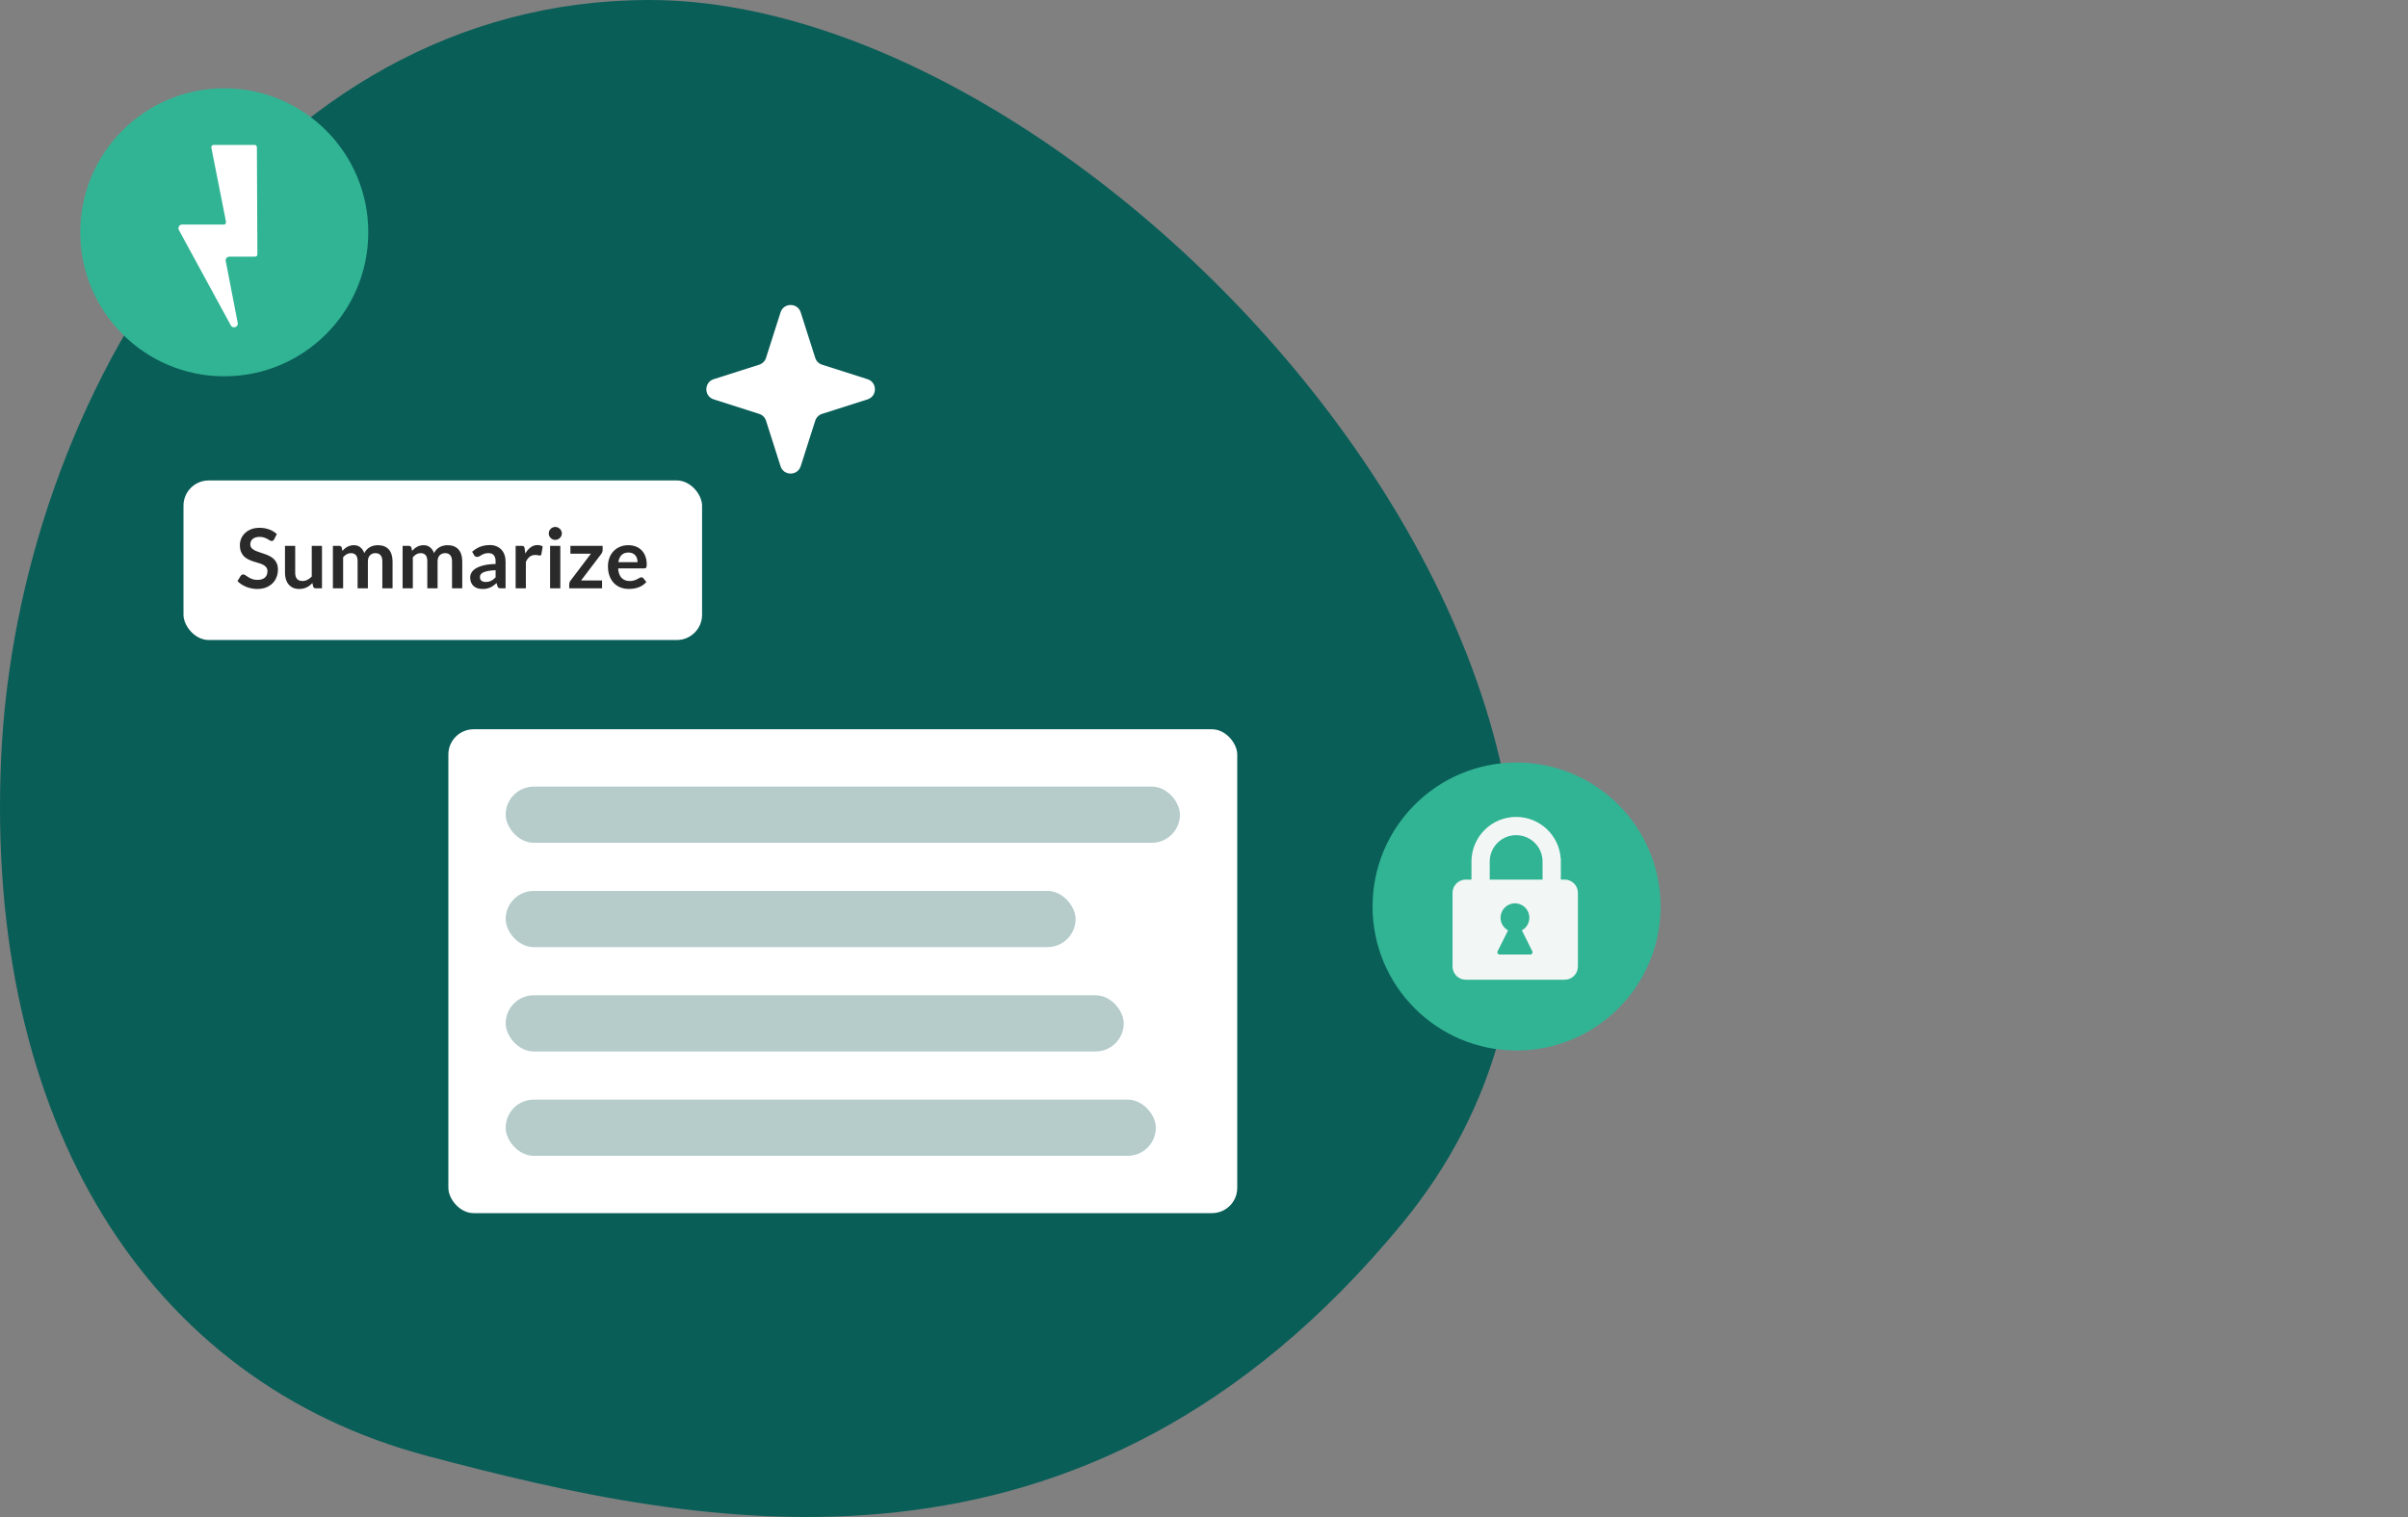 <svg width="300" height="189" viewBox="0 0 300 189" fill="none" xmlns="http://www.w3.org/2000/svg">
<rect x="0" y="0" width="300" height="189" fill="#808080" stroke="none"/>
<g clip-path="url(#clip0_976_1600)">
<path d="M0.138 94.512C2.137 49.371 32.468 0 80.915 0C139.529 0 222.675 94.183 174.662 152.462C134.93 200.688 87.258 190.398 53.301 181.414C18.23 172.135 -1.862 139.655 0.136 94.512H0.138Z" fill="#0A5E58"/>
<path d="M99.757 38.918C99.366 37.694 97.634 37.694 97.243 38.918L95.437 44.581C95.307 44.988 94.988 45.307 94.581 45.437L88.918 47.243C87.694 47.634 87.694 49.366 88.918 49.757L94.581 51.563C94.988 51.693 95.307 52.012 95.437 52.419L97.243 58.082C97.634 59.306 99.366 59.306 99.757 58.082L101.563 52.419C101.693 52.012 102.012 51.693 102.419 51.563L108.082 49.757C109.306 49.366 109.306 47.634 108.082 47.243L102.419 45.437C102.012 45.307 101.693 44.988 101.563 44.581L99.757 38.918Z" fill="white"/>
<path d="M27.941 46.882C37.85 46.882 45.882 38.85 45.882 28.941C45.882 19.032 37.85 11 27.941 11C18.032 11 10 19.032 10 28.941C10 38.85 18.032 46.882 27.941 46.882Z" fill="#31B494"/>
<path d="M31.723 18.054H26.606C26.431 18.054 26.298 18.213 26.33 18.384L28.159 27.644C28.189 27.817 28.057 27.974 27.883 27.974H22.694C22.343 27.974 22.119 28.351 22.287 28.659L28.754 40.536C28.846 40.706 29 40.779 29.153 40.779C29.418 40.779 29.68 40.555 29.616 40.227L28.125 32.525C28.07 32.239 28.289 31.974 28.579 31.974H31.785C31.941 31.974 32.066 31.847 32.066 31.691L32.006 18.334C32.006 18.18 31.879 18.054 31.725 18.054H31.723Z" fill="white"/>
<path d="M188.941 130.882C198.85 130.882 206.882 122.85 206.882 112.941C206.882 103.033 198.85 95 188.941 95C179.033 95 171 103.033 171 112.941C171 122.85 179.033 130.882 188.941 130.882Z" fill="#31B494"/>
<path fill-rule="evenodd" clip-rule="evenodd" d="M192.58 109.588H192.58V107.343C192.58 105.815 191.651 104.504 190.327 103.943C191.651 104.504 192.58 105.815 192.58 107.343V109.588ZM192.181 109.588V107.343C192.181 105.525 190.707 104.051 188.889 104.051C187.071 104.051 185.597 105.525 185.597 107.343V109.588H192.181ZM183.323 109.588V107.343C183.323 104.27 185.814 101.778 188.888 101.778C191.828 101.778 194.235 104.057 194.44 106.945H194.455V109.588H194.94C195.847 109.588 196.582 110.323 196.582 111.229V120.419C196.582 121.325 195.847 122.06 194.94 122.06H182.609C181.702 122.06 180.967 121.325 180.967 120.419V111.229C180.967 110.323 181.702 109.588 182.609 109.588H183.323ZM183.721 109.588H183.721V107.343C183.721 105.148 185.09 103.273 187.021 102.524C185.09 103.273 183.721 105.148 183.721 107.343V109.588ZM189.601 115.912C190.158 115.607 190.536 115.016 190.536 114.337C190.536 113.346 189.733 112.542 188.742 112.542C187.751 112.542 186.948 113.346 186.948 114.337C186.948 115.016 187.325 115.607 187.882 115.912L186.579 118.516C186.486 118.703 186.62 118.922 186.827 118.922H190.657C190.863 118.922 190.997 118.703 190.905 118.516L189.601 115.912Z" fill="#F2F7F6"/>
<rect x="22.43" y="59.43" width="65.467" height="20.736" rx="3.57" fill="white"/>
<rect x="22.43" y="59.43" width="65.467" height="20.736" rx="3.57" stroke="#0A5E58" stroke-width="0.86"/>
<path d="M34.151 67.197C34.113 67.272 34.068 67.326 34.017 67.356C33.969 67.387 33.91 67.403 33.841 67.403C33.773 67.403 33.695 67.377 33.609 67.326C33.523 67.27 33.422 67.21 33.305 67.145C33.188 67.08 33.051 67.021 32.892 66.97C32.738 66.915 32.554 66.887 32.341 66.887C32.148 66.887 31.98 66.911 31.835 66.959C31.694 67.004 31.574 67.068 31.474 67.15C31.378 67.233 31.306 67.332 31.258 67.449C31.209 67.563 31.185 67.688 31.185 67.826C31.185 68.001 31.233 68.147 31.33 68.264C31.429 68.381 31.56 68.481 31.722 68.563C31.883 68.646 32.067 68.72 32.273 68.785C32.48 68.85 32.69 68.921 32.903 68.997C33.119 69.069 33.331 69.155 33.537 69.254C33.743 69.351 33.927 69.475 34.089 69.626C34.251 69.774 34.38 69.956 34.476 70.172C34.575 70.389 34.625 70.652 34.625 70.962C34.625 71.299 34.567 71.615 34.45 71.911C34.337 72.203 34.168 72.459 33.945 72.679C33.724 72.896 33.455 73.068 33.135 73.195C32.815 73.319 32.449 73.38 32.036 73.38C31.799 73.38 31.565 73.356 31.335 73.308C31.105 73.263 30.883 73.198 30.67 73.112C30.46 73.026 30.262 72.923 30.076 72.803C29.894 72.683 29.731 72.548 29.587 72.4L29.989 71.735C30.027 71.687 30.071 71.647 30.123 71.617C30.178 71.582 30.238 71.565 30.303 71.565C30.389 71.565 30.482 71.601 30.582 71.673C30.682 71.742 30.799 71.819 30.933 71.905C31.07 71.991 31.23 72.07 31.412 72.143C31.598 72.211 31.82 72.246 32.078 72.246C32.473 72.246 32.779 72.153 32.996 71.967C33.212 71.778 33.321 71.508 33.321 71.158C33.321 70.962 33.271 70.802 33.171 70.678C33.075 70.554 32.946 70.451 32.784 70.368C32.623 70.282 32.439 70.21 32.232 70.152C32.026 70.093 31.816 70.03 31.603 69.961C31.39 69.892 31.18 69.81 30.974 69.713C30.768 69.617 30.584 69.492 30.422 69.337C30.26 69.182 30.13 68.99 30.03 68.759C29.934 68.525 29.886 68.238 29.886 67.898C29.886 67.626 29.939 67.362 30.046 67.104C30.155 66.846 30.314 66.617 30.52 66.418C30.73 66.218 30.986 66.058 31.288 65.938C31.591 65.818 31.937 65.758 32.325 65.758C32.765 65.758 33.171 65.826 33.542 65.964C33.914 66.102 34.23 66.294 34.491 66.542L34.151 67.197ZM36.777 68.006V71.369C36.777 71.692 36.851 71.943 36.999 72.122C37.151 72.297 37.376 72.385 37.675 72.385C37.895 72.385 38.101 72.337 38.294 72.241C38.486 72.141 38.669 72.005 38.84 71.833V68.006H40.114V73.298H39.336C39.17 73.298 39.062 73.221 39.011 73.066L38.923 72.643C38.813 72.753 38.7 72.854 38.583 72.947C38.466 73.037 38.34 73.114 38.206 73.179C38.075 73.241 37.933 73.289 37.778 73.324C37.627 73.362 37.463 73.38 37.288 73.38C36.999 73.38 36.743 73.332 36.52 73.236C36.3 73.136 36.114 72.997 35.962 72.818C35.811 72.639 35.696 72.428 35.617 72.184C35.541 71.936 35.504 71.665 35.504 71.369V68.006H36.777ZM41.474 73.298V68.006H42.253C42.418 68.006 42.527 68.084 42.578 68.238L42.661 68.63C42.754 68.527 42.85 68.433 42.95 68.347C43.053 68.261 43.161 68.187 43.275 68.125C43.391 68.063 43.515 68.015 43.646 67.981C43.78 67.943 43.926 67.924 44.084 67.924C44.418 67.924 44.691 68.015 44.904 68.197C45.121 68.376 45.282 68.615 45.389 68.914C45.472 68.739 45.575 68.589 45.699 68.465C45.822 68.338 45.958 68.235 46.106 68.156C46.254 68.077 46.41 68.018 46.575 67.981C46.744 67.943 46.912 67.924 47.081 67.924C47.373 67.924 47.633 67.969 47.859 68.058C48.086 68.147 48.277 68.278 48.432 68.45C48.587 68.622 48.704 68.832 48.783 69.079C48.865 69.327 48.907 69.61 48.907 69.93V73.298H47.633V69.93C47.633 69.593 47.559 69.34 47.411 69.172C47.263 69 47.046 68.914 46.761 68.914C46.63 68.914 46.508 68.936 46.395 68.981C46.285 69.026 46.187 69.091 46.101 69.177C46.018 69.26 45.953 69.365 45.905 69.492C45.857 69.619 45.833 69.765 45.833 69.93V73.298H44.553V69.93C44.553 69.576 44.481 69.318 44.337 69.156C44.196 68.995 43.986 68.914 43.708 68.914C43.526 68.914 43.353 68.96 43.192 69.053C43.034 69.143 42.886 69.266 42.748 69.425V73.298H41.474ZM50.158 73.298V68.006H50.936C51.102 68.006 51.21 68.084 51.261 68.238L51.344 68.63C51.437 68.527 51.533 68.433 51.633 68.347C51.736 68.261 51.844 68.187 51.958 68.125C52.075 68.063 52.198 68.015 52.329 67.981C52.463 67.943 52.609 67.924 52.767 67.924C53.101 67.924 53.374 68.015 53.587 68.197C53.804 68.376 53.966 68.615 54.072 68.914C54.155 68.739 54.258 68.589 54.382 68.465C54.505 68.338 54.641 68.235 54.789 68.156C54.937 68.077 55.093 68.018 55.258 67.981C55.427 67.943 55.595 67.924 55.764 67.924C56.056 67.924 56.316 67.969 56.543 68.058C56.77 68.147 56.96 68.278 57.115 68.45C57.27 68.622 57.387 68.832 57.466 69.079C57.548 69.327 57.59 69.61 57.59 69.93V73.298H56.316V69.93C56.316 69.593 56.242 69.34 56.094 69.172C55.946 69 55.73 68.914 55.444 68.914C55.313 68.914 55.191 68.936 55.078 68.981C54.968 69.026 54.87 69.091 54.784 69.177C54.701 69.26 54.636 69.365 54.588 69.492C54.54 69.619 54.516 69.765 54.516 69.93V73.298H53.237V69.93C53.237 69.576 53.164 69.318 53.02 69.156C52.879 68.995 52.669 68.914 52.391 68.914C52.209 68.914 52.037 68.96 51.875 69.053C51.717 69.143 51.569 69.266 51.432 69.425V73.298H50.158ZM62.987 73.298H62.415C62.295 73.298 62.2 73.281 62.131 73.246C62.063 73.209 62.011 73.135 61.977 73.025L61.863 72.648C61.729 72.768 61.597 72.875 61.466 72.968C61.339 73.057 61.206 73.133 61.069 73.195C60.931 73.257 60.785 73.303 60.63 73.334C60.476 73.365 60.304 73.38 60.115 73.38C59.891 73.38 59.685 73.351 59.496 73.293C59.307 73.231 59.143 73.14 59.006 73.019C58.872 72.899 58.767 72.749 58.691 72.571C58.616 72.392 58.578 72.184 58.578 71.947C58.578 71.747 58.629 71.551 58.733 71.359C58.839 71.163 59.014 70.987 59.259 70.833C59.503 70.674 59.828 70.544 60.233 70.441C60.639 70.338 61.143 70.279 61.745 70.265V69.956C61.745 69.602 61.669 69.34 61.518 69.172C61.37 69 61.153 68.914 60.868 68.914C60.661 68.914 60.489 68.938 60.352 68.986C60.214 69.034 60.094 69.089 59.991 69.151C59.891 69.21 59.798 69.263 59.712 69.311C59.627 69.359 59.532 69.383 59.429 69.383C59.343 69.383 59.269 69.361 59.207 69.316C59.145 69.272 59.095 69.217 59.057 69.151L58.825 68.744C59.434 68.187 60.168 67.908 61.028 67.908C61.337 67.908 61.612 67.96 61.853 68.063C62.097 68.163 62.303 68.304 62.472 68.486C62.64 68.665 62.767 68.88 62.853 69.131C62.943 69.382 62.987 69.657 62.987 69.956V73.298ZM60.512 72.504C60.642 72.504 60.763 72.492 60.873 72.468C60.983 72.444 61.086 72.407 61.182 72.359C61.282 72.311 61.377 72.253 61.466 72.184C61.559 72.112 61.652 72.028 61.745 71.931V71.039C61.373 71.056 61.062 71.089 60.811 71.137C60.563 71.182 60.364 71.24 60.213 71.312C60.061 71.385 59.953 71.469 59.888 71.565C59.826 71.661 59.795 71.766 59.795 71.88C59.795 72.103 59.86 72.263 59.991 72.359C60.125 72.456 60.299 72.504 60.512 72.504ZM64.24 73.298V68.006H64.988C65.119 68.006 65.21 68.03 65.261 68.079C65.313 68.127 65.347 68.209 65.364 68.326L65.442 68.966C65.631 68.639 65.853 68.381 66.107 68.192C66.362 68.003 66.647 67.908 66.963 67.908C67.225 67.908 67.441 67.969 67.613 68.089L67.448 69.043C67.438 69.105 67.415 69.15 67.381 69.177C67.347 69.201 67.3 69.213 67.242 69.213C67.19 69.213 67.12 69.201 67.03 69.177C66.941 69.153 66.822 69.141 66.674 69.141C66.41 69.141 66.183 69.215 65.994 69.363C65.805 69.507 65.645 69.72 65.514 70.002V73.298H64.24ZM69.807 68.006V73.298H68.533V68.006H69.807ZM69.998 66.464C69.998 66.574 69.976 66.677 69.931 66.774C69.886 66.87 69.826 66.954 69.75 67.026C69.678 67.099 69.592 67.157 69.493 67.202C69.393 67.243 69.286 67.264 69.173 67.264C69.063 67.264 68.958 67.243 68.858 67.202C68.762 67.157 68.678 67.099 68.606 67.026C68.533 66.954 68.475 66.87 68.43 66.774C68.389 66.677 68.368 66.574 68.368 66.464C68.368 66.351 68.389 66.244 68.43 66.144C68.475 66.045 68.533 65.959 68.606 65.887C68.678 65.814 68.762 65.758 68.858 65.716C68.958 65.672 69.063 65.649 69.173 65.649C69.286 65.649 69.393 65.672 69.493 65.716C69.592 65.758 69.678 65.814 69.75 65.887C69.826 65.959 69.886 66.045 69.931 66.144C69.976 66.244 69.998 66.351 69.998 66.464ZM75.078 68.532C75.078 68.622 75.061 68.71 75.026 68.795C74.996 68.878 74.958 68.948 74.913 69.007L72.396 72.318H75.006V73.298H70.916V72.767C70.916 72.708 70.93 72.639 70.957 72.56C70.985 72.478 71.028 72.4 71.086 72.328L73.624 68.981H71.065V68.006H75.078V68.532ZM78.283 67.924C78.617 67.924 78.923 67.977 79.201 68.084C79.483 68.19 79.725 68.347 79.928 68.553C80.131 68.756 80.289 69.007 80.403 69.306C80.516 69.602 80.573 69.94 80.573 70.322C80.573 70.418 80.568 70.499 80.558 70.564C80.551 70.626 80.535 70.676 80.511 70.714C80.491 70.748 80.461 70.774 80.424 70.791C80.386 70.805 80.338 70.812 80.279 70.812H77.009C77.047 71.355 77.193 71.754 77.448 72.008C77.702 72.263 78.039 72.39 78.459 72.39C78.665 72.39 78.842 72.366 78.99 72.318C79.141 72.27 79.272 72.217 79.382 72.158C79.495 72.1 79.593 72.046 79.676 71.998C79.762 71.95 79.844 71.926 79.923 71.926C79.975 71.926 80.019 71.936 80.057 71.957C80.095 71.978 80.128 72.007 80.155 72.045L80.527 72.509C80.386 72.674 80.228 72.813 80.052 72.927C79.877 73.037 79.693 73.126 79.5 73.195C79.311 73.26 79.117 73.306 78.918 73.334C78.722 73.362 78.531 73.375 78.345 73.375C77.977 73.375 77.635 73.315 77.319 73.195C77.002 73.071 76.727 72.891 76.493 72.653C76.26 72.413 76.076 72.117 75.942 71.766C75.808 71.412 75.74 71.003 75.74 70.539C75.74 70.178 75.799 69.839 75.916 69.523C76.033 69.203 76.2 68.926 76.416 68.692C76.636 68.455 76.903 68.268 77.216 68.13C77.532 67.993 77.888 67.924 78.283 67.924ZM78.309 68.837C77.938 68.837 77.647 68.942 77.437 69.151C77.228 69.361 77.094 69.658 77.035 70.043H79.428C79.428 69.879 79.406 69.724 79.361 69.579C79.316 69.431 79.248 69.303 79.155 69.192C79.062 69.082 78.945 68.997 78.804 68.935C78.663 68.869 78.498 68.837 78.309 68.837Z" fill="#2B2A2A"/>
<rect x="55.43" y="90.43" width="99.14" height="61.14" rx="3.57" fill="white"/>
<rect x="55.43" y="90.43" width="99.14" height="61.14" rx="3.57" stroke="#0A5E58" stroke-width="0.86"/>
<rect x="63" y="98" width="84" height="7" rx="3.5" fill="#B5CCCB"/>
<rect x="63" y="111" width="71" height="7" rx="3.5" fill="#B5CCCB"/>
<rect x="63" y="124" width="77" height="7" rx="3.5" fill="#B5CCCB"/>
<rect x="63" y="137" width="81" height="7" rx="3.5" fill="#B5CCCB"/>
</g>
<defs>
<clipPath id="clip0_976_1600">
<rect width="300" height="189" fill="white"/>
</clipPath>
</defs>
</svg>
